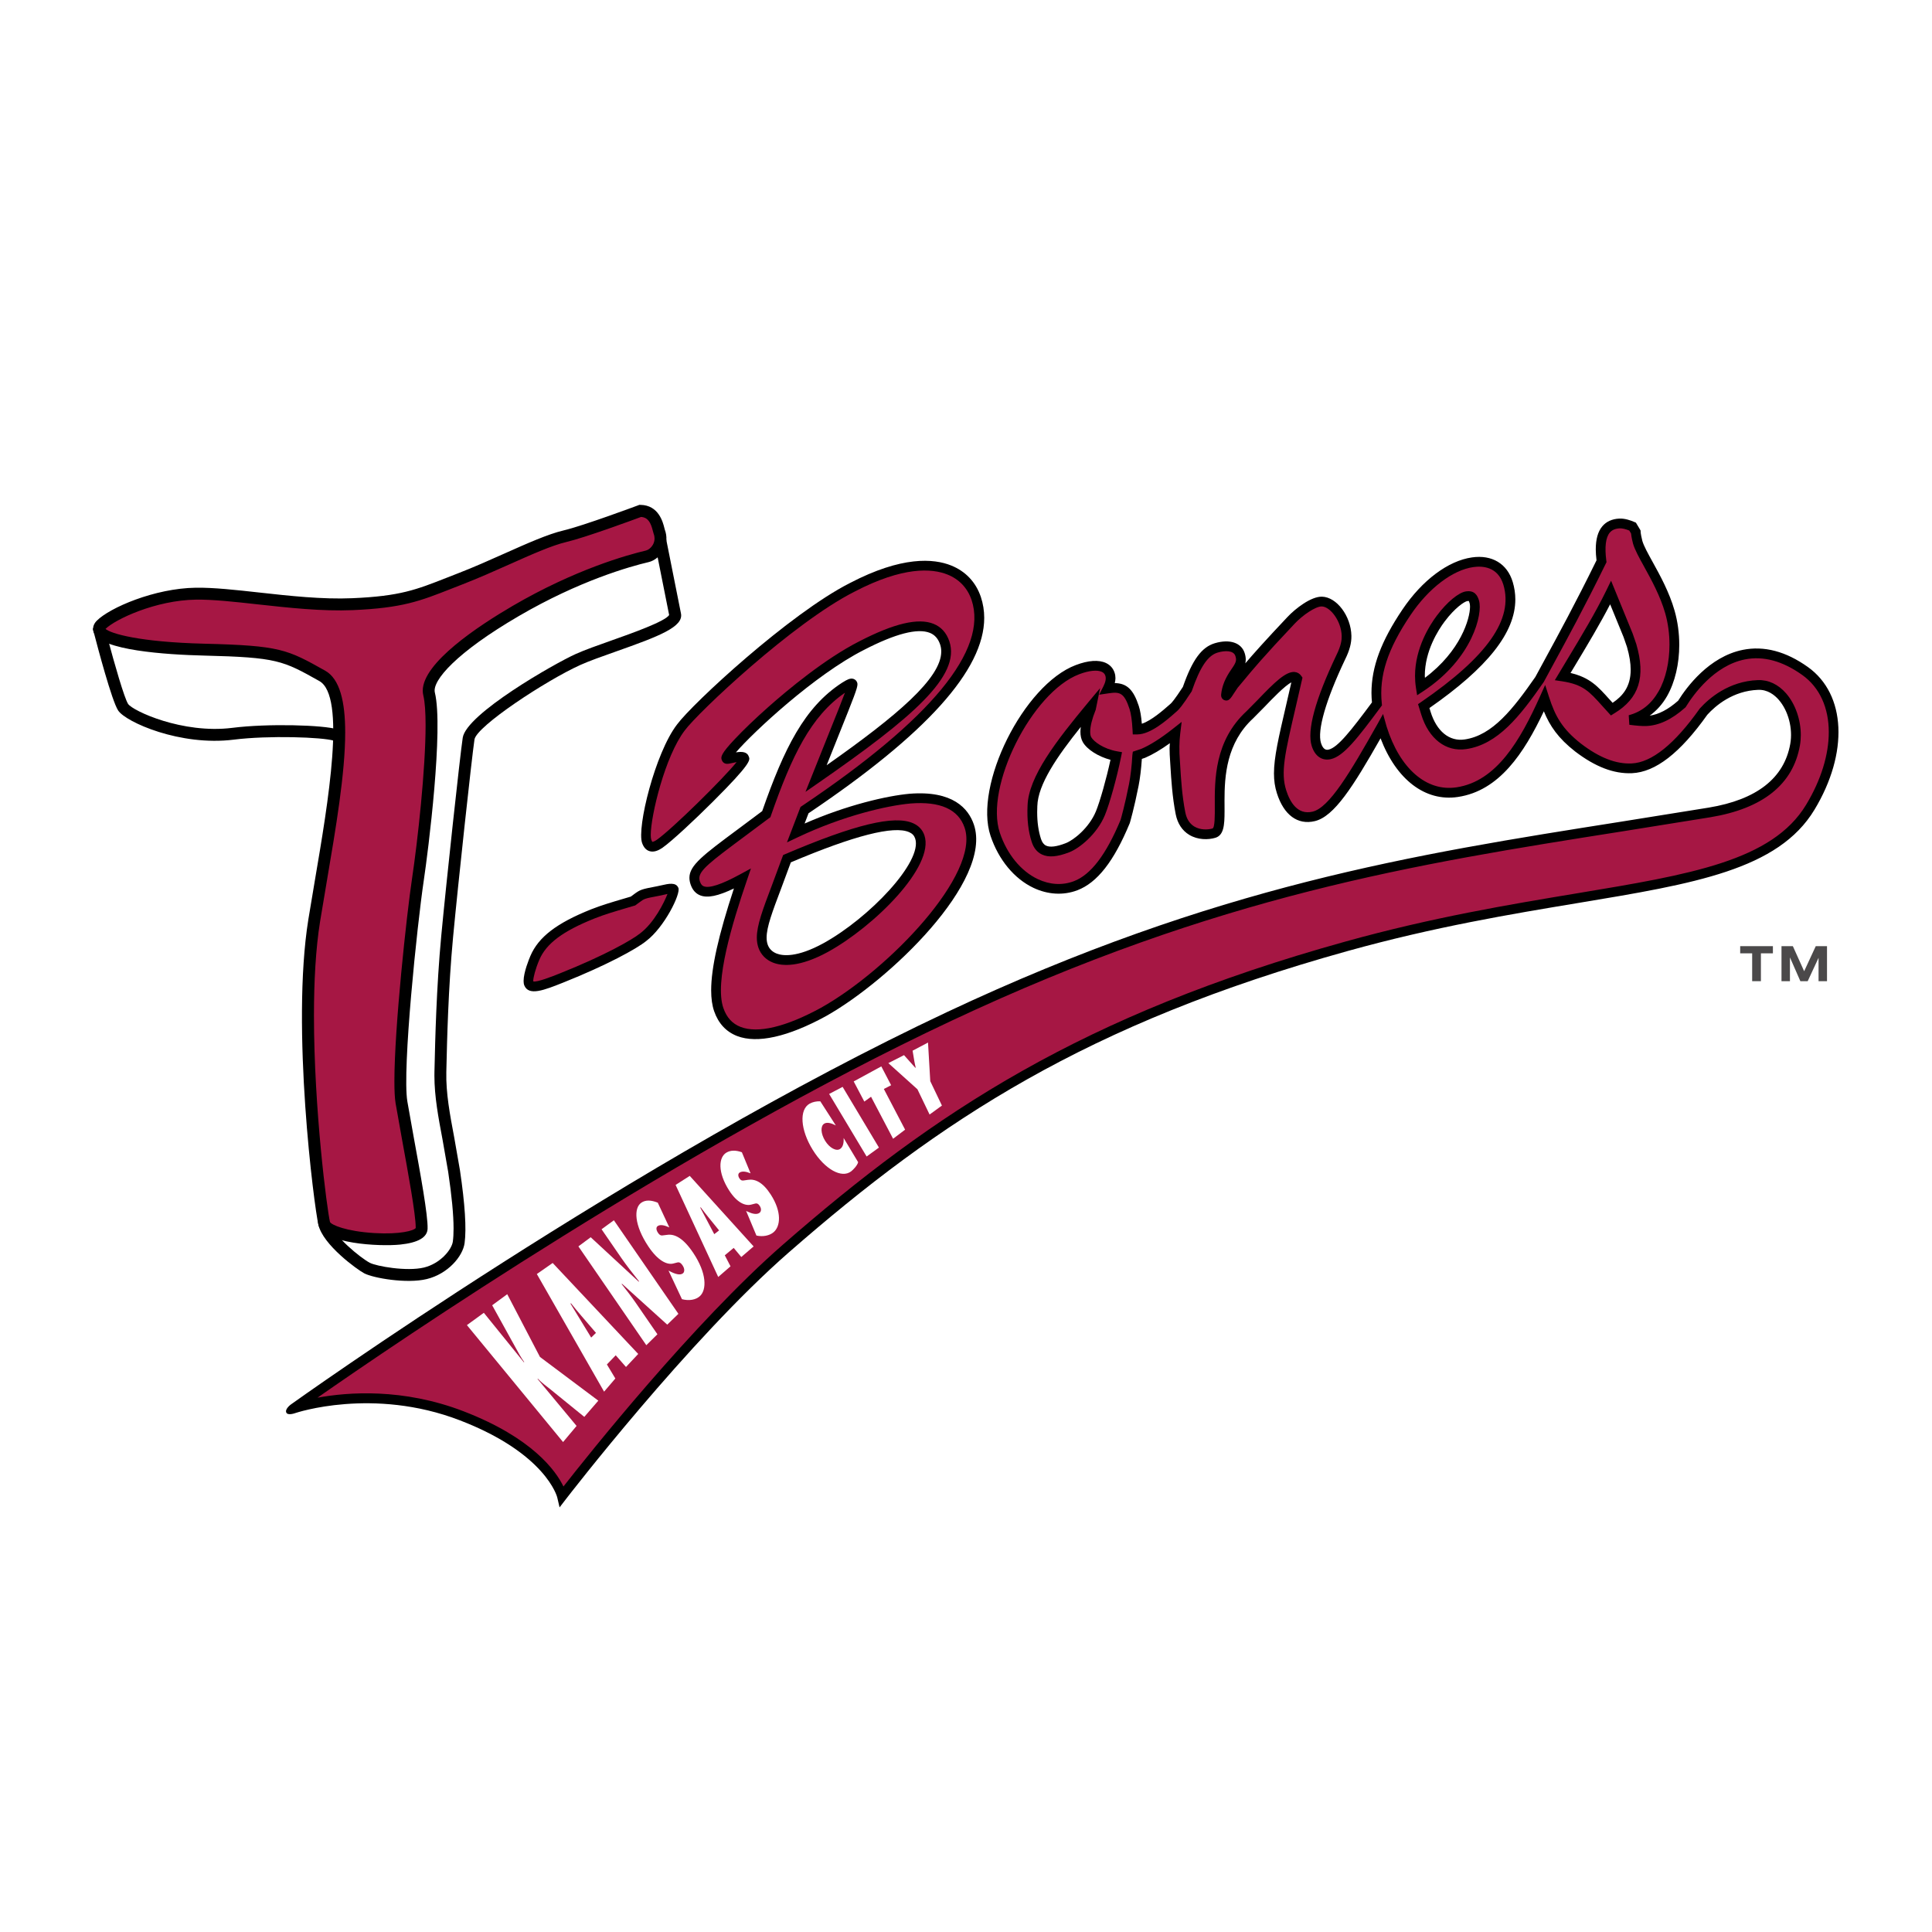 <?xml version="1.0" encoding="utf-8"?>
<!-- Generator: Adobe Illustrator 13.0.0, SVG Export Plug-In . SVG Version: 6.00 Build 14948)  -->
<!DOCTYPE svg PUBLIC "-//W3C//DTD SVG 1.0//EN" "http://www.w3.org/TR/2001/REC-SVG-20010904/DTD/svg10.dtd">
<svg version="1.0" id="Layer_1" xmlns="http://www.w3.org/2000/svg" xmlns:xlink="http://www.w3.org/1999/xlink" x="0px" y="0px"
	 width="192.756px" height="192.756px" viewBox="0 0 192.756 192.756" enable-background="new 0 0 192.756 192.756"
	 xml:space="preserve">
<g>
	<polygon fill-rule="evenodd" clip-rule="evenodd" fill="#FFFFFF" points="0,0 192.756,0 192.756,192.756 0,192.756 0,0 	"/>
	<path fill-rule="evenodd" clip-rule="evenodd" fill="#FFFFFF" d="M65.664,88.944c0.585-0.107,1.473-0.399,1.582-0.129
		c0.063,0.162-1.14,3.278-3.067,4.738c-0.9,0.737-3.835,2.347-8.113,4.055c-1.896,0.756-3.054,1.155-3.293,0.561
		c-0.151-0.378,0.185-1.58,0.608-2.564c0.814-1.893,2.753-3.17,5.785-4.381c1.246-0.497,2.72-0.896,4.008-1.284
		C64.148,89.236,63.855,89.289,65.664,88.944L65.664,88.944z"/>
	<path fill-rule="evenodd" clip-rule="evenodd" fill="#FFFFFF" d="M65.809,87.586l-0.388,0.084
		c-1.603,0.306-1.849,0.354-2.681,0.975c0,0-0.078,0.058-0.155,0.115c-0.234,0.071-0.614,0.182-0.614,0.182
		c-1.105,0.326-2.248,0.664-3.287,1.078c-2.578,1.029-5.364,2.437-6.497,5.074c-0.368,0.855-0.744,1.944-0.744,2.815
		c0,0.273,0.036,0.525,0.123,0.741c0.742,1.855,2.992,0.957,4.979,0.165c4.36-1.742,7.365-3.378,8.429-4.238
		c1.598-1.218,3.548-4.294,3.548-5.807c0-0.164-0.023-0.31-0.072-0.433C67.954,87.094,66.559,87.414,65.809,87.586L65.809,87.586z
		 M54.573,96.117c0.604-1.407,2.122-2.508,5.074-3.689c0.926-0.369,2.01-0.689,3.058-0.998l1.061-0.314l0.166-0.126l0.365-0.268
		c0.26-0.194,0.331-0.245,0.854-0.355c-0.449,0.773-1.054,1.621-1.758,2.152l-0.038,0.03c-0.694,0.566-3.417,2.114-7.772,3.853
		c-0.306,0.122-0.827,0.329-1.303,0.497C54.359,96.66,54.45,96.402,54.573,96.117L54.573,96.117z M64.975,94.576
		c-0.004,0.004-0.008,0.009-0.013,0.013l0.037-0.03C64.994,94.564,64.982,94.572,64.975,94.576L64.975,94.576z"/>
	<path fill-rule="evenodd" clip-rule="evenodd" fill="#FFFFFF" d="M79.417,83.134c4.641-2.197,9.058-3.198,11.389-3.408
		c3.162-0.251,5.212,0.675,5.911,2.745c1.76,5.179-8.095,14.923-14.55,18.543c-5.526,3.015-9.318,2.994-10.442-0.236
		c-0.805-2.312,0.216-6.817,2.349-13.063c-3.116,1.7-4.282,1.607-4.685,0.449c-0.536-1.526,1.053-2.347,7.078-6.889
		c2.084-5.985,4.083-10.283,7.836-12.71c0.165-0.088,0.698-0.472,0.769-0.265c0.09,0.262-1.251,3.401-3.641,9.425
		c9.378-6.503,13.85-10.524,12.836-13.542c-0.788-2.32-3.572-2.161-8.289,0.278C80.139,67.42,72.28,75.12,72.481,75.704
		c0.035,0.101,0.09,0.067,0.216,0.05c0.799-0.182,1.471-0.34,1.577-0.036c0.185,0.517-6.735,7.315-8.453,8.518
		c-0.704,0.466-1.077,0.351-1.286-0.243c-0.467-1.337,1.267-8.579,3.418-11.375c1.404-1.906,10.959-10.864,17.076-13.967
		c7.21-3.762,11.29-2.122,12.383,1.104c1.568,4.729-2.789,11.493-17.131,21.118C79.993,81.626,79.705,82.379,79.417,83.134
		L79.417,83.134z M76.143,94.443c0.495,1.431,2.539,2.167,6.24,0.147c4.584-2.521,10.328-8.32,9.396-11.05
		c-0.747-2.186-5.382-1.179-13.247,2.175C76.82,90.488,75.597,92.869,76.143,94.443L76.143,94.443z"/>
	<path fill-rule="evenodd" clip-rule="evenodd" fill="#FFFFFF" d="M84.429,57.5c-6.36,3.227-16.015,12.305-17.521,14.346
		c-2.256,2.936-4.268,10.658-3.597,12.574c0.295,0.841,0.827,1.175,1.219,1.307c0.922,0.31,1.741-0.233,2.008-0.411
		c1.037-0.724,3.322-2.867,5.139-4.679c1.039-1.036,1.926-1.96,2.565-2.678c0.801-0.897,1.336-1.541,1.336-2.218
		c0-0.15-0.026-0.304-0.083-0.46c-0.107-0.312-0.284-0.514-0.485-0.67c2.401-2.44,7.499-6.938,11.553-8.993
		c3.987-2.061,5.469-1.858,5.923-1.676c0.187,0.076,0.399,0.213,0.552,0.658c0.047,0.145,0.072,0.298,0.072,0.459
		c0,2.107-4.036,5.555-8.84,9.061c0.029-0.07,0.167-0.416,0.167-0.416c1.559-3.88,1.952-4.857,1.952-5.387
		c0-0.165-0.038-0.287-0.09-0.438c-0.136-0.398-0.442-0.71-0.839-0.854c-0.709-0.255-1.336,0.129-1.711,0.359l-0.151,0.091
		c-3.894,2.52-6.054,6.853-8.218,12.992c-0.473,0.352-2.204,1.645-2.204,1.645c-3.596,2.669-5.208,3.866-5.208,5.452
		c0,0.321,0.067,0.659,0.196,1.028c0.33,0.949,0.958,1.364,1.428,1.545c0.636,0.245,1.393,0.217,2.352-0.071
		c-1.202,3.866-1.788,6.702-1.788,8.77c0,0.931,0.116,1.712,0.345,2.367c0.497,1.432,1.454,2.456,2.767,2.963
		c2.266,0.875,5.469,0.197,9.522-2.014c6.276-3.521,17.299-13.796,15.157-20.1c-0.516-1.526-2.143-4.027-7.244-3.622
		c-1.603,0.144-4.059,0.633-6.856,1.548c10.162-7.226,15.171-13.259,15.171-18.311c0-0.798-0.124-1.573-0.373-2.323
		c-0.572-1.688-1.791-2.976-3.434-3.635C93.312,54.951,89.902,54.644,84.429,57.5L84.429,57.5z M68.981,73.408
		c1.243-1.685,10.694-10.585,16.636-13.601c3.6-1.879,6.66-2.476,8.628-1.687c0.954,0.384,1.606,1.073,1.938,2.052
		c0.144,0.433,0.229,0.921,0.229,1.465c0,0.852-0.21,1.845-0.732,2.995c-0.032-0.289-0.084-0.576-0.181-0.864
		c-0.365-1.071-1.071-1.841-2.042-2.234c-1.781-0.717-4.348-0.153-8.075,1.774c-3.513,1.781-7.322,4.958-9.278,6.693
		c-4.234,3.757-4.943,4.996-4.943,5.674c0,0.176,0.048,0.314,0.094,0.449c0.093,0.266,0.275,0.513,0.525,0.689
		c-1.661,1.774-4.451,4.488-5.982,5.786C66.063,80.375,67.383,75.488,68.981,73.408L68.981,73.408z M70.589,87.643
		c0.113-0.459,1.977-1.844,4.134-3.445l2.844-2.124l0.126-0.372c1.422-4.082,2.753-7.169,4.52-9.424
		c-0.061,0.154-0.122,0.304-0.184,0.46l-3.407,8.52c0,0,0.152-0.106,0.168-0.116c-0.256,0.669-1.739,4.548-1.739,4.548l2.922-1.384
		c4.43-2.097,8.667-3.08,10.949-3.287c2.538-0.201,4.078,0.427,4.566,1.87c1.419,4.177-7.562,13.411-13.955,16.996
		c-4.383,2.392-6.475,2.194-7.33,1.864c-0.604-0.233-1-0.677-1.251-1.395c-0.919-2.642,1.542-9.85,2.351-12.219l1.078-3.154
		l-2.927,1.596c-1.858,1.014-2.599,1.14-2.843,1.144C70.596,87.678,70.589,87.643,70.589,87.643L70.589,87.643z"/>
	<path fill-rule="evenodd" clip-rule="evenodd" fill="#FFFFFF" d="M78.022,84.522l-0.515,0.22l-1.241,3.348
		c-0.914,2.42-1.554,4.111-1.554,5.518c0,0.444,0.064,0.86,0.203,1.261c0.317,0.915,1.006,1.617,1.94,1.979
		c1.093,0.422,3.046,0.572,6.148-1.118c4.205-2.314,11.343-8.681,10.003-12.608c-0.26-0.76-0.799-1.341-1.56-1.68
		C89.323,80.495,85.308,81.416,78.022,84.522L78.022,84.522z M90.393,83.812c0.126,0.056,0.141,0.098,0.158,0.147
		c0.54,1.583-4,6.857-8.794,9.496c-2.495,1.359-3.664,1.088-3.962,0.973c-0.223-0.086-0.359-0.215-0.424-0.409l-0.001-0.001
		c-0.041-0.12-0.062-0.262-0.062-0.427c0-0.912,0.602-2.503,1.388-4.583c0,0,0.595-1.603,0.857-2.314
		C87.274,83.447,89.662,83.486,90.393,83.812L90.393,83.812z M74.916,94.869v-0.001V94.869L74.916,94.869z"/>
	<path fill-rule="evenodd" clip-rule="evenodd" fill="#FFFFFF" d="M180.114,66.993c-6.645-4.743-11.126,1.385-12.302,3.293
		c-1.157,1.025-2.329,1.666-3.598,1.707c-0.49,0.016-1.236-0.075-1.581-0.12c4.204-1.092,5.119-6.809,3.985-10.78
		c-0.854-2.987-2.808-5.558-3.212-6.946c-0.071-0.242-0.191-0.849-0.19-1.033c-0.106-0.18-0.214-0.357-0.321-0.537
		c-0.253-0.112-0.816-0.332-1.309-0.306c-1.589,0.084-2.099,1.408-1.794,3.775c-2.623,5.363-4.828,9.271-6.186,11.799
		c-2.421,3.479-4.514,6.04-7.397,6.459c-1.668,0.241-3.217-0.785-3.935-3.112c-0.071-0.232-0.144-0.465-0.214-0.698
		c6.825-4.687,9.493-8.61,8.41-12.248c-0.499-1.653-1.856-2.346-3.526-2.108c-2.057,0.29-4.581,1.985-6.604,4.989
		c-2.279,3.381-3.261,6.163-2.952,9.148c-2.271,3.059-3.607,4.783-4.711,5.032c-0.673,0.153-1.115-0.292-1.332-0.976
		c-0.452-1.421,0.441-4.521,2.429-8.698c0.476-0.963,0.594-1.608,0.582-2.148c-0.038-1.73-1.309-3.397-2.462-3.423
		c-0.864-0.02-2.301,1.054-3.056,1.852c-4.05,4.287-4.764,5.318-5.717,6.43c-0.269,0.312-0.83,1.382-0.795,1.031
		c0.081-0.793,0.398-1.507,0.954-2.301c0.46-0.659,0.665-1.055,0.447-1.729c-0.271-0.841-1.297-0.979-2.366-0.662
		c-1.232,0.365-2.061,1.701-2.895,4.114c-0.504,0.776-1.059,1.583-1.344,1.828c-0.579,0.495-2.368,2.196-3.637,2.202
		c-0.044-0.892-0.147-1.678-0.322-2.208c-0.58-1.758-1.192-2.099-2.632-1.886c0.152-0.3,0.402-0.879,0.222-1.426
		c-0.307-0.929-1.557-1.093-3.243-0.451c-5.059,1.914-9.771,11.795-8.207,16.433c1.403,4.162,4.99,6.271,8.025,5.124
		c1.967-0.75,3.542-3.034,4.942-6.402c0,0,0.417-1.406,0.863-3.668c0.162-0.828,0.279-1.871,0.339-2.938
		c0.198-0.054,0.398-0.116,0.595-0.202c1.1-0.47,2.267-1.284,3.209-2.024c-0.133,1.087-0.088,2.116-0.037,2.761
		c0.068,0.891,0.142,3.2,0.553,5.254c0.41,2.055,2.251,2.289,3.322,1.977c1.632-0.471-1.229-7.381,3.594-11.811
		c1.311-1.205,4.051-4.605,4.729-3.607c-1.512,6.682-2.285,9.03-1.562,11.291c0.578,1.81,1.688,2.814,3.204,2.453
		c1.853-0.439,3.895-3.845,6.772-8.951c0.014,0.042,0.023,0.083,0.035,0.124c1.422,4.555,4.336,6.884,7.51,6.407
		c3.971-0.592,6.399-4.223,8.7-9.339c0.579,1.8,1.28,3.267,3.368,4.898c1.819,1.39,3.602,2.14,5.351,2.064
		c2.229-0.097,4.614-2.059,7.167-5.664c0.921-1.015,2.745-2.55,5.422-2.653c2.522-0.097,4.187,3.219,3.704,5.956
		c-0.531,3.012-2.692,5.792-8.535,6.76c-24.316,4.024-45.353,6.017-75.848,20.35c-31.631,14.867-65.412,39.119-65.412,39.119
		s7.806-2.714,16.753,0.725c9.01,3.466,10.018,8.033,10.018,8.033s12.148-15.823,22.333-24.715
		c16.511-14.417,31.244-23.284,55.924-30.152c23.916-6.656,40.781-4.765,46.286-13.88C184.069,74.885,183.495,69.407,180.114,66.993
		L180.114,66.993z M106.515,84.625c-1.628,0.63-2.7,0.516-3.104-0.728c-0.252-0.776-0.466-1.846-0.391-3.454
		c0.078-2.697,2.731-6.144,5.889-9.949c-0.019,0.083-0.034,0.162-0.049,0.236c-0.267,0.653-0.861,2.311-0.391,3.118
		c0.369,0.633,1.521,1.393,2.912,1.638c-0.396,1.965-1.124,4.592-1.581,5.7C109.082,82.917,107.471,84.256,106.515,84.625
		L106.515,84.625z M146.354,59.529c0.445-0.065,0.609,0.096,0.752,0.566c0.32,1.072-0.607,5.366-5.34,8.492
		C141.037,63.929,145.131,59.69,146.354,59.529L146.354,59.529z M160.82,70.8c-1.715-1.855-2.289-2.867-4.89-3.263
		c1.776-2.97,3.49-5.718,4.778-8.361c0.581,1.415,1.162,2.834,1.741,4.256c0.054,0.181,0.301,0.844,0.354,1.025
		C163.84,68.028,162.714,69.656,160.82,70.8L160.82,70.8z"/>
	<path fill-rule="evenodd" clip-rule="evenodd" fill="#FFFFFF" d="M161.521,50.976c-1.195,0.062-1.896,0.615-2.272,1.067
		c-0.559,0.669-0.836,1.603-0.836,2.836c0,0.278,0.034,0.595,0.062,0.903c-2.007,4.088-3.771,7.331-5.066,9.709
		c0,0-0.83,1.532-0.903,1.668c-2.477,3.549-4.249,5.537-6.48,5.86c-1.461,0.213-2.166-1.221-2.444-2.023
		c5.671-4.042,8.431-7.646,8.431-11.135c0-0.665-0.099-1.325-0.294-1.984c-0.666-2.207-2.563-3.364-4.954-3.023
		c-2.601,0.366-5.404,2.44-7.497,5.549c-2.206,3.273-3.23,6.046-3.23,8.822c0,0.217,0.021,0.433,0.035,0.65
		c-1.229,1.654-2.736,3.636-3.485,4.068c0-0.001,0-0.001,0-0.001c-0.021-0.068-0.056-0.219-0.056-0.49
		c0-0.847,0.332-2.875,2.419-7.26c0.479-0.969,0.708-1.816,0.708-2.639c0-0.032,0-0.062,0-0.094c-0.054-2.413-1.832-4.65-3.73-4.694
		c-1.833-0.042-3.94,2.164-4.029,2.258c-1.422,1.504-2.419,2.595-3.178,3.446c-0.646-1.098-2.055-1.526-3.725-1.029
		c-1.955,0.579-2.937,2.62-3.694,4.772c-0.757,1.159-1.005,1.412-1.029,1.437c-0.002,0-0.214,0.187-0.214,0.187
		c-0.617,0.543-1.095,0.915-1.466,1.17c-0.055-0.294-0.117-0.566-0.193-0.792c-0.512-1.56-1.23-2.417-2.313-2.708
		c-0.016-0.206-0.032-0.412-0.097-0.607c-0.212-0.644-0.652-1.138-1.271-1.434c-0.93-0.441-2.197-0.38-3.665,0.178
		c-5.617,2.126-10.819,12.591-8.974,18.062c0.874,2.594,2.59,4.656,4.71,5.658c1.634,0.772,3.41,0.866,5.003,0.264
		c2.209-0.841,4.013-3.103,5.683-7.117l0.026-0.063l0.021-0.066c0.017-0.061,0.438-1.491,0.892-3.786
		c0.126-0.646,0.23-1.428,0.3-2.259c0.387-0.172,0.796-0.393,1.224-0.646c0.006,0.119,0.004,0.232,0.013,0.352
		c0,0.001,0.039,0.611,0.039,0.611c0.068,1.137,0.183,3.039,0.536,4.798c0.288,1.448,1.096,2.203,1.722,2.582
		c0.929,0.562,2.139,0.707,3.237,0.385c1.407-0.405,1.52-1.854,1.52-3.471c0-0.155-0.001-0.31-0.003-0.466
		c-0.001-0.192-0.001-0.393-0.001-0.597c0-2.354,0.174-5.345,2.592-7.567l1.193-1.206c0.192-0.201,0.45-0.467,0.726-0.747
		c-0.738,3.171-1.202,5.188-1.202,6.851c0,0.792,0.104,1.504,0.334,2.224c0.972,3.049,3.087,3.714,4.741,3.321
		c1.983-0.469,3.651-2.727,6.283-7.262c1.811,3.512,4.692,5.351,7.927,4.864c3.981-0.594,6.494-3.764,8.464-7.539
		c0.598,0.973,1.402,1.892,2.614,2.837c2.174,1.662,4.199,2.425,6.204,2.339c2.599-0.113,5.249-2.119,8.102-6.118
		c0.887-0.965,2.374-2.117,4.48-2.198c0.507-0.019,0.983,0.221,1.412,0.714c0.793,0.909,1.19,2.44,0.964,3.72
		c-0.547,3.097-2.99,4.964-7.469,5.706l-8.8,1.413c-20.808,3.284-40.461,6.386-67.387,19.042
		c-31.375,14.748-65.278,38.997-65.617,39.24c0,0-1.468,0.82-1.112,1.842c0.356,1.024,2.292,0.438,2.292,0.438
		c0.075-0.024,7.5-2.505,15.865,0.712c8.095,3.111,9.21,7.082,9.221,7.123l0.667,2.571l1.625-2.085
		c0.12-0.156,12.188-15.823,22.157-24.528c15.003-13.099,29.506-22.668,55.416-29.878c8.637-2.402,16.249-3.667,22.966-4.781
		c11.771-1.956,20.273-3.367,24.085-9.678c3.65-6.042,3.292-12.34-0.872-15.313c-2.384-1.702-4.783-2.324-7.13-1.85
		c-2.697,0.543-4.696,2.435-5.935,3.979c0.359-1.148,0.562-2.404,0.562-3.697c0-1.22-0.164-2.459-0.498-3.632
		c-0.55-1.924-1.494-3.636-2.253-5.01c-0.431-0.782-0.837-1.519-0.96-1.942c-0.045-0.155-0.131-0.583-0.14-0.708v0.05l-0.007-0.341
		l-0.175-0.336l-0.538-0.896l-0.376-0.164C162.944,51.18,162.229,50.939,161.521,50.976L161.521,50.976z M103.898,87.017
		c-1.486-0.703-2.711-2.211-3.361-4.142c-1.268-3.756,2.892-13.088,7.436-14.805c0.845-0.322,1.34-0.326,1.54-0.287
		c-0.012,0.067-0.044,0.18-0.137,0.365l-1.134,2.237l2.481-0.368c0.806-0.12,0.836-0.125,1.21,1.007
		c0.072,0.22,0.202,0.756,0.259,1.87l0.064,1.236c0,0,0.624-0.003,0.958-0.004c-0.044,0.015-0.914,0.304-0.914,0.304l-0.121,0.904
		c-0.057,1.028-0.17,2.008-0.317,2.758c-0.37,1.889-0.726,3.17-0.812,3.477c-1.35,3.229-2.718,5.074-4.182,5.632
		C105.932,87.556,104.901,87.492,103.898,87.017L103.898,87.017z M124.728,68.447c0.798-0.966,1.888-2.29,5.057-5.642
		c0.753-0.798,1.776-1.418,2.1-1.447c0.312,0.038,1.151,1.007,1.176,2.157c0.006,0.284-0.039,0.718-0.449,1.543
		c-3.339,7.026-2.708,9.013-2.5,9.667c0.447,1.415,1.569,2.14,2.858,1.846c0.519-0.116,1.018-0.405,1.543-0.843
		c-1.393,2.291-2.802,4.285-3.73,4.505c-0.268,0.063-1.08,0.256-1.668-1.586c-0.502-1.571-0.078-3.396,0.945-7.803l0.773-3.359
		l-0.319-0.464c-0.296-0.436-0.746-0.699-1.269-0.743c-1.241-0.103-2.467,1.079-4.339,3.037l-1.073,1.087
		c-3.222,2.96-3.432,6.889-3.432,9.501c0,0.206,0.002,0.403,0.003,0.591c0,0.146,0.002,0.303,0.002,0.462
		c0,0.375-0.008,0.752-0.034,1.018c-0.267,0.013-0.552-0.024-0.781-0.165c-0.268-0.161-0.438-0.446-0.521-0.87
		c-0.319-1.585-0.426-3.375-0.49-4.444l-0.041-0.655c-0.032-0.396-0.047-0.782-0.047-1.149c0-0.479,0.026-0.933,0.078-1.357
		c0,0,0.302-2.475,0.353-2.882c0.179-0.256,0.388-0.566,0.637-0.95l0.085-0.133l0.053-0.149c0.707-2.044,1.354-3.091,2.037-3.294
		c0.401-0.12,0.662-0.112,0.783-0.091c0,0.001,0.003,0.008,0.003,0.008c-0.01,0.032-0.07,0.156-0.301,0.485
		c-0.707,1.011-1.083,1.936-1.181,2.915c-0.006,0.055-0.008,0.107-0.008,0.158c0,0.664,0.433,1.111,0.891,1.269
		c1.019,0.35,1.559-0.504,1.917-1.071l0.274-0.417C124.109,69.188,124.728,68.447,124.728,68.447L124.728,68.447z M138.731,70.645
		l-0.052-0.502c-0.032-0.309-0.048-0.617-0.048-0.925c0-2.252,0.865-4.514,2.787-7.367c1.988-2.952,4.252-4.223,5.707-4.428
		c1.67-0.236,1.996,0.843,2.103,1.199c0.894,3.002-1.69,6.538-7.903,10.804l-0.786,0.54l0.495,1.609
		c0.873,2.829,2.928,4.367,5.363,4.013c1.651-0.239,3.056-1.069,4.335-2.223c-1.732,2.757-3.455,4.121-5.526,4.43
		c-2.567,0.386-4.897-1.725-6.077-5.51c-0.003-0.01-0.032-0.114-0.032-0.114s-0.206-0.731-0.411-1.462
		C138.697,70.691,138.731,70.645,138.731,70.645L138.731,70.645z M155.688,66.732c1.34-2.46,3.175-5.831,5.27-10.117l0.171-0.349
		l-0.049-0.386c-0.053-0.405-0.072-0.74-0.072-1.012c0-0.831,0.187-1.107,0.234-1.164c0.027-0.033,0.1-0.122,0.413-0.137
		c0.062-0.005,0.176,0.014,0.317,0.053c0.061,0.377,0.154,0.772,0.189,0.891c0.203,0.697,0.634,1.477,1.179,2.467
		c0.696,1.26,1.561,2.828,2.03,4.471c0.268,0.939,0.399,1.943,0.399,2.926c0,1.583-0.339,3.115-0.987,4.249
		c-0.602,1.051-1.435,1.722-2.475,1.993l0.157,2.541c0.785,0.103,1.37,0.145,1.793,0.132c1.073-0.036,2.124-0.406,3.188-1.101
		c-1.744,2.044-3.343,3.155-4.686,3.215c-1.371,0.058-2.844-0.53-4.505-1.8c-1.746-1.363-2.355-2.507-2.922-4.265
		c0,0-0.209-0.647-0.396-1.227C155.18,67.672,155.688,66.732,155.688,66.732L155.688,66.732z M174.252,66.629
		c1.613-0.324,3.334,0.152,5.107,1.42c1.535,1.096,2.304,2.9,2.304,5.045c0,2.065-0.714,4.446-2.145,6.816
		c-3.194,5.287-11.204,6.618-22.289,8.458c-6.78,1.125-14.465,2.402-23.236,4.842c-26.382,7.341-41.151,17.084-56.429,30.424
		c-8.25,7.204-17.856,19.017-21.246,23.293c-1.256-1.862-3.975-4.611-9.783-6.844c-4.42-1.699-8.547-1.973-11.702-1.781
		c10.406-7.152,36.198-24.28,60.448-35.679c26.591-12.5,46.066-15.574,66.685-18.829l8.82-1.416c7-1.158,9.085-4.888,9.603-7.815
		c0.069-0.394,0.103-0.798,0.103-1.204c0-1.713-0.604-3.455-1.666-4.673c-0.944-1.082-2.177-1.649-3.469-1.6
		c-1.935,0.073-3.479,0.787-4.623,1.583C171.649,67.763,172.836,66.915,174.252,66.629L174.252,66.629z"/>
	<path fill-rule="evenodd" clip-rule="evenodd" fill="#FFFFFF" d="M107.911,69.665c-3.332,4.013-6.097,7.591-6.188,10.74
		c-0.067,1.459,0.08,2.74,0.453,3.891c0.332,1.024,0.965,1.506,1.438,1.73c1.155,0.549,2.477,0.154,3.368-0.192
		c1.325-0.511,3.183-2.14,4.018-4.153c0.493-1.193,1.235-3.859,1.654-5.94l0.263-1.305l-1.311-0.229
		c-1.109-0.195-1.854-0.771-2-0.997c-0.009-0.035-0.017-0.08-0.017-0.15c0-0.304,0.104-0.936,0.473-1.84l0.046-0.113l1.098-5.398
		L107.911,69.665L107.911,69.665z M104.646,83.497c-0.152-0.47-0.342-1.209-0.342-2.409c0-0.184,0.004-0.378,0.015-0.584
		c0.046-1.597,1.342-3.727,3.042-5.986c0.453,0.766,1.384,1.45,2.492,1.878c-0.388,1.655-0.909,3.465-1.253,4.293
		c-0.598,1.445-1.98,2.503-2.553,2.725h-0.001c-1.004,0.39-1.311,0.272-1.316,0.27C104.729,83.681,104.688,83.631,104.646,83.497
		L104.646,83.497z M106.982,85.834L106.982,85.834L106.982,85.834L106.982,85.834L106.982,85.834z"/>
	<path fill-rule="evenodd" clip-rule="evenodd" fill="#FFFFFF" d="M146.178,58.245c-1.155,0.155-2.546,1.516-3.463,2.74
		c-0.927,1.237-2.337,3.591-2.337,6.463c0,0.434,0.033,0.882,0.104,1.339l0.312,1.995l1.687-1.113
		c5.152-3.401,6.381-8.231,5.869-9.944C147.896,58.235,146.801,58.156,146.178,58.245L146.178,58.245z M145.743,61.461
		c-0.259,1.032-0.976,2.638-2.522,4.237C143.719,63.845,144.886,62.299,145.743,61.461L145.743,61.461z M146.166,58.246
		c0.003-0.001,0.009-0.001,0.012-0.001s0.005-0.002,0.008-0.002L146.166,58.246L146.166,58.246z"/>
	<path fill-rule="evenodd" clip-rule="evenodd" fill="#FFFFFF" d="M159.542,58.607c-1.053,2.158-2.414,4.421-3.856,6.817
		l-1.866,3.108l1.915,0.288c1.805,0.274,2.267,0.79,3.504,2.167l1.347,1.486l0.908-0.562c2.801-1.693,3.612-4.176,2.559-7.814
		c0-0.001-0.204-0.595-0.204-0.595l-0.194-0.559l-2.841-6.944L159.542,58.607L159.542,58.607z M160.561,62.237
		c0.326,0.799,0.679,1.663,0.684,1.672c0.049,0.145,0.157,0.463,0.157,0.463l0.156,0.446c0.24,0.83,0.345,1.506,0.345,2.068
		c0,1.058-0.373,1.7-0.899,2.182c-0.918-1.02-1.705-1.833-3.065-2.354C158.865,65.176,159.749,63.691,160.561,62.237L160.561,62.237
		z"/>
	<path fill-rule="evenodd" clip-rule="evenodd" fill="#FFFFFF" d="M67.355,61.311l-1.468-7.368c0.035-0.28,0.006-0.584-0.115-0.901
		c-0.127-0.343-0.291-2.055-1.878-2.076c0,0-5.481,2.048-7.55,2.538c-2.471,0.583-6.472,2.714-10.381,4.23
		c-3.908,1.516-5.381,2.309-10.777,2.544c-5.397,0.237-11.641-1.107-15.657-1.047c-4.017,0.058-8.309,1.962-9.457,3.122
		c-0.278,0.281-0.248,0.561,0.061,0.826C10.046,63.19,10,63.197,10,63.197s1.675,6.451,2.286,7.366
		c0.611,0.916,6.722,3.361,10.168,2.902c3.446-0.462,9.751-0.536,11.033-0.132c0.113,0.036,0.235,0.08,0.361,0.128
		c-0.084,5.093-1.535,12.381-2.497,18.367c-1.714,10.671,0.607,28.588,0.996,30.23c0.361,1.681,3.464,4.031,4.265,4.453
		c0.8,0.421,4.601,0.846,5.826,0.523c1.216-0.32,3.216-1.986,3.326-3.09c0.062-0.614-0.049-4.331-0.463-7.111
		c-0.523-3.511-1.439-6.766-1.364-9.882c0.052-2.176,0.158-8.017,0.676-13.528c0.52-5.511,1.868-17.913,2.137-19.732
		c0.272-1.817,8.003-6.58,10.916-7.893C60.577,64.485,67.664,62.617,67.355,61.311L67.355,61.311z"/>
	<path fill-rule="evenodd" clip-rule="evenodd" fill="#FFFFFF" d="M63.438,49.75c-0.054,0.02-5.426,2.026-7.393,2.491
		c-1.604,0.379-3.638,1.287-5.992,2.337c-1.49,0.665-3.031,1.353-4.56,1.947l-1.125,0.44c-3.067,1.208-4.606,1.814-9.239,2.017
		c-2.938,0.129-6.25-0.239-9.171-0.563c-2.372-0.264-4.612-0.513-6.448-0.485c-4.333,0.063-8.955,2.085-10.361,3.507
		c-0.209,0.213-0.517,0.47-0.601,0.772c-0.083,0.304-0.045,0.393,0.062,0.805c0.013,0.079,1.933,7.277,2.596,8.267
		c1.01,1.514,7.656,3.969,11.419,3.467c3.115-0.417,8.062-0.463,9.882-0.277c-0.183,3.778-0.987,8.547-1.777,13.184l-0.662,3.965
		c-0.466,2.903-0.643,6.311-0.643,9.782c0,9.57,1.343,19.626,1.656,20.952c0.519,2.407,4.417,5.036,4.924,5.303
		c1.102,0.581,5.194,1.043,6.761,0.631c1.564-0.412,4.108-2.407,4.288-4.216c0.015-0.136,0.022-0.372,0.022-0.685
		c0-1.427-0.149-4.437-0.493-6.747l-0.575-3.281c-0.399-2.127-0.781-4.142-0.781-6.048c0-0.109,0.002-0.22,0.005-0.33
		c0-0.001,0.011-0.478,0.011-0.478c0.058-2.552,0.179-7.857,0.66-12.96c0.534-5.669,1.851-17.735,2.12-19.603
		c0.531-1.244,6.917-5.493,10.173-6.962c0.854-0.385,2.125-0.834,3.468-1.308c4.156-1.47,7.002-2.475,7.002-4.24
		c0-0.136-0.017-0.275-0.05-0.42l0.009,0.044c0,0-1.377-6.916-1.437-7.213c0.002-0.041,0.007-0.081,0.007-0.123
		c0-0.381-0.071-0.762-0.209-1.135l0.012,0.038l-0.029-0.116c-0.462-1.864-1.493-2.82-3.062-2.84l-0.243-0.003L63.438,49.75
		L63.438,49.75z M35.243,61.574c5.067-0.222,6.953-0.964,10.079-2.195l1.112-0.436c1.589-0.617,3.16-1.316,4.677-1.994
		c2.144-0.956,4.166-1.859,5.532-2.182c1.861-0.438,6.198-2.027,7.4-2.472c0.13,0.054,0.257,0.226,0.41,0.839l0.105,0.365
		c0.03,0.08,0.045,0.154,0.045,0.226c0,0.02-0.001,0.042-0.004,0.062l-0.025,0.206c0,0,1.253,6.289,1.417,7.105
		c-0.853,0.594-3.52,1.539-5.188,2.129c-1.397,0.494-2.716,0.96-3.669,1.39c-0.111,0.05-11.173,5.597-11.664,8.885
		c-0.28,1.879-1.644,14.463-2.146,19.801c-0.49,5.194-0.613,10.564-0.672,13.144l-0.01,0.476c-0.003,0.133-0.004,0.266-0.004,0.399
		c0,2.139,0.401,4.272,0.825,6.521l0.556,3.183c0.352,2.354,0.466,5.287,0.466,6.393c0,0.193-0.003,0.333-0.01,0.4
		c-0.117,0.491-1.531,1.743-2.365,1.963c-0.927,0.244-4.275-0.138-4.901-0.423c-0.883-0.465-3.376-2.576-3.59-3.571
		c-0.402-1.704-2.646-19.393-0.983-29.752l0.659-3.942c0.878-5.161,1.786-10.499,1.854-14.61l0.016-0.937l-1.285-0.449
		c-1.684-0.533-8.462-0.337-11.593,0.082c-2.889,0.387-8.08-1.643-8.939-2.384c-0.291-0.544-1.041-3.037-1.718-5.526
		c0.75-0.111,1.509-0.223,1.509-0.223s-0.836-0.717-1.474-1.264c1.439-0.896,4.629-2.206,7.886-2.253
		c1.674-0.025,3.836,0.216,6.124,0.469C28.687,61.333,32.104,61.711,35.243,61.574L35.243,61.574z"/>
	<path fill-rule="evenodd" clip-rule="evenodd" d="M65.716,52.919c-0.197,0.029-4.831,0.701-6.43,1.079
		c-1.29,0.304-9.651,4.509-16.793,8.139l-1.302,0.662c-1.743,0.876-1.516,2.761-1.101,6.182c0.148,1.217,0.315,2.599,0.442,4.247
		c0.231,3.005-2.206,14.274-4.562,25.172c-2.907,13.447-4.641,21.758-4.204,23.783c0.432,2.011,3.894,4.499,4.569,4.854
		c0.904,0.477,4.239,1.062,6.243,0.575c2.1-0.509,3.594-2.258,3.775-3.588c0.195-1.441,0.039-3.891-0.465-7.279l-0.569-3.254
		c-0.431-2.287-0.838-4.449-0.789-6.525l0.011-0.476c0.058-2.559,0.18-7.884,0.664-13.01c0.501-5.32,1.856-17.839,2.133-19.699
		c0.196-1.318,7.132-5.89,10.571-7.442c0.88-0.397,2.165-0.85,3.523-1.331c4.366-1.542,6.819-2.481,6.501-3.835l0.005,0.021
		l-1.665-8.355L65.716,52.919L65.716,52.919z M36.889,125.986c-0.896-0.471-3.671-2.703-3.962-4.052
		c-0.032-0.15-0.048-0.354-0.048-0.609c0-3.006,2.159-12.992,4.253-22.674c2.264-10.472,4.602-21.284,4.602-25.019
		c0-0.183-0.005-0.348-0.017-0.496c-0.129-1.674-0.299-3.068-0.447-4.297c-0.168-1.386-0.286-2.417-0.286-3.18
		c0-0.99,0.198-1.528,0.74-1.8l1.308-0.664c10.093-5.13,15.654-7.837,16.529-8.042c1.231-0.291,4.467-0.784,5.768-0.976
		c0.189,0.946,1.406,7.051,1.431,7.18c-0.356,0.636-3.835,1.866-5.722,2.533c-1.383,0.489-2.69,0.95-3.615,1.369
		c-2.125,0.958-10.903,5.97-11.257,8.348c-0.28,1.873-1.64,14.434-2.142,19.764c-0.486,5.168-0.609,10.522-0.667,13.094
		l-0.012,0.475c-0.003,0.127-0.004,0.255-0.004,0.381c0,2.076,0.396,4.178,0.814,6.394l0.561,3.209
		c0.357,2.395,0.536,4.287,0.536,5.651c0,0.504-0.023,0.935-0.072,1.293c-0.111,0.818-1.26,2.201-2.877,2.594
		C40.577,126.877,37.542,126.332,36.889,125.986L36.889,125.986z"/>
	<path fill-rule="evenodd" clip-rule="evenodd" d="M25.077,60.585c-1.599,0.02-14.611,1.943-15.165,2.025l-0.654,0.097l0.167,0.639
		c0.284,1.093,1.732,6.596,2.368,7.547c0.773,1.157,6.205,3.571,11.526,2.902c3.495-0.438,8.858-0.251,9.991,0.104
		c1.209,0.383,3.42,1.58,3.442,1.593l0.737,0.4l0.133-0.829c0.118-0.743,1.11-7.317-0.63-9.217
		C35.277,63.975,26.781,60.566,25.077,60.585L25.077,60.585z M25.091,61.772c1.405-0.016,9.572,3.289,11.026,4.875
		c0.52,0.569,0.704,2.025,0.704,3.658c0,1.255-0.11,2.604-0.257,3.748c-0.792-0.405-2.036-1.014-2.896-1.286
		c-1.394-0.439-6.942-0.597-10.496-0.149c-4.976,0.625-9.937-1.703-10.39-2.383c-0.373-0.558-1.382-4.074-2.039-6.547
		C15.55,62.98,23.93,61.787,25.091,61.772L25.091,61.772z"/>
	<path fill-rule="evenodd" clip-rule="evenodd" fill="#A61744" d="M63.895,50.966c1.587,0.021,1.751,1.733,1.878,2.076
		c0.468,1.245-0.438,2.282-1.186,2.46c-1.347,0.317-6.668,1.687-13.123,5.451c-5.933,3.459-9.079,6.531-8.652,8.281
		c0.774,3.177-0.479,14.264-1.123,18.567c-0.643,4.301-2.172,18.896-1.633,22.178c0.539,3.283,2.065,10.796,2.013,12.585
		c-0.05,1.792-9.324,1.181-9.721-0.505c-0.389-1.643-2.71-19.56-0.996-30.23c1.535-9.554,4.317-22.425,0.798-24.4
		c-3.75-2.103-4.384-2.433-11.776-2.614c-7.392-0.182-11.448-1.3-10.301-2.462c1.148-1.16,5.44-3.064,9.457-3.122
		c4.016-0.06,10.26,1.285,15.657,1.047c5.396-0.236,6.869-1.028,10.777-2.544c3.91-1.516,7.911-3.646,10.381-4.23
		C58.414,53.014,63.895,50.966,63.895,50.966L63.895,50.966z"/>
	<path fill-rule="evenodd" clip-rule="evenodd" d="M63.687,50.409c-0.055,0.02-5.468,2.042-7.479,2.517
		c-1.541,0.364-3.642,1.302-5.868,2.295c-1.497,0.669-3.045,1.36-4.592,1.959l-1.121,0.439c-3.141,1.236-4.718,1.858-9.468,2.064
		c-2.991,0.132-6.333-0.239-9.279-0.566c-2.349-0.26-4.567-0.507-6.36-0.48c-4.094,0.059-8.58,1.994-9.87,3.298
		c-0.346,0.351-0.452,0.782-0.29,1.185c0.715,1.771,7.197,2.194,10.997,2.287c7.294,0.179,7.854,0.494,11.502,2.54
		c2.685,1.506,0.883,12.095-0.433,19.826l-0.662,3.962c-1.738,10.817,0.581,28.669,1.003,30.46c0.449,1.9,6.083,2.188,8.15,1.978
		c1.797-0.184,2.719-0.719,2.744-1.592c0.04-1.339-0.712-5.446-1.375-9.073l-0.646-3.624c-0.524-3.197,0.993-17.694,1.634-21.995
		c0.458-3.059,1.987-15.211,1.112-18.795c-0.291-1.196,2.185-4.019,8.375-7.629c6.055-3.532,11.08-4.942,12.959-5.385
		c0.592-0.141,1.161-0.605,1.484-1.212c0.335-0.63,0.377-1.353,0.121-2.035c0.001,0.002-0.041-0.156-0.041-0.156
		c-0.14-0.563-0.566-2.28-2.386-2.305l-0.111-0.001L63.687,50.409L63.687,50.409z M35.212,60.872c4.948-0.215,6.69-0.902,9.85-2.147
		l1.116-0.437c1.573-0.61,3.135-1.308,4.646-1.981c2.173-0.971,4.226-1.886,5.656-2.225c1.926-0.455,6.605-2.182,7.479-2.506
		c0.691,0.048,0.97,0.562,1.176,1.389l0.081,0.287c0.065,0.171,0.089,0.33,0.089,0.475c0,0.242-0.071,0.441-0.147,0.584
		c-0.187,0.352-0.498,0.565-0.709,0.615c-1.931,0.455-7.091,1.904-13.285,5.515c-3.436,2.005-8.986,5.675-8.986,8.469
		c0,0.158,0.018,0.315,0.055,0.467c0.159,0.655,0.228,1.699,0.228,2.98c0,4.375-0.785,11.515-1.36,15.358
		c-0.52,3.477-1.752,14.774-1.752,20.167c0,0.932,0.036,1.687,0.12,2.195l0.649,3.646c0.606,3.316,1.358,7.425,1.358,8.739
		c0,0.021,0,0.039-0.001,0.059c-0.177,0.256-1.546,0.656-4.129,0.502c-2.815-0.17-4.292-0.817-4.424-1.109
		c-0.294-1.238-1.598-11.229-1.598-20.586c0-3.361,0.168-6.641,0.613-9.404l0.661-3.95c0.912-5.362,1.842-10.829,1.842-14.895
		c0-3.07-0.53-5.342-2-6.167c-3.784-2.121-4.465-2.503-12.053-2.69c-6.521-0.161-9.349-1.018-9.86-1.477
		c1-0.976,5.018-2.861,9.01-2.919c1.717-0.026,3.901,0.218,6.211,0.474C28.739,60.63,32.128,61.006,35.212,60.872L35.212,60.872z"/>
	<path fill-rule="evenodd" clip-rule="evenodd" fill="#A61744" d="M65.649,88.899c0.585-0.108,1.473-0.401,1.582-0.13
		c0.065,0.163-1.138,3.28-3.067,4.739c-0.899,0.735-3.835,2.346-8.112,4.055c-1.896,0.756-3.055,1.155-3.293,0.56
		c-0.15-0.379,0.186-1.581,0.608-2.564c0.813-1.894,2.752-3.17,5.785-4.382c1.246-0.497,2.718-0.895,4.007-1.285
		C64.134,89.19,63.842,89.244,65.649,88.899L65.649,88.899z"/>
	<path fill-rule="evenodd" clip-rule="evenodd" d="M65.977,88.331l-0.419,0.091c-1.569,0.299-1.664,0.318-2.346,0.827
		c0,0-0.188,0.141-0.273,0.203c-0.13,0.038-0.752,0.223-0.752,0.223c-1.087,0.32-2.211,0.652-3.216,1.051
		c-3.434,1.372-5.244,2.76-6.051,4.641c-0.129,0.301-0.681,1.637-0.681,2.501c0,0.166,0.02,0.315,0.067,0.436
		c0.441,1.102,1.978,0.487,3.925-0.288c4.285-1.712,7.275-3.341,8.241-4.13c1.809-1.368,3.452-4.69,3.212-5.295
		C67.445,87.993,66.698,88.166,65.977,88.331L65.977,88.331z M66.195,89.279c0.113-0.026,0.262-0.059,0.401-0.087
		c-0.355,0.898-1.332,2.873-2.727,3.929c-0.773,0.632-3.526,2.205-8,3.99c-0.753,0.3-2.296,0.914-2.662,0.803
		c-0.003-0.016-0.006-0.03-0.006-0.053c0-0.307,0.205-1.165,0.611-2.111c0.697-1.622,2.347-2.854,5.519-4.121
		c0.962-0.384,2.063-0.708,3.129-1.023l0.92-0.272l0.062-0.048l0.353-0.259c0.501-0.375,0.501-0.375,1.944-0.65l0.005-0.001
		l-0.007,0.001L66.195,89.279L66.195,89.279z"/>
	<path fill-rule="evenodd" clip-rule="evenodd" fill="#A61744" d="M79.403,83.087c4.642-2.197,9.058-3.198,11.388-3.407
		c3.161-0.25,5.211,0.675,5.913,2.745c1.759,5.179-8.095,14.923-14.551,18.544c-5.526,3.015-9.32,2.994-10.442-0.235
		c-0.805-2.314,0.216-6.819,2.349-13.064c-3.118,1.7-4.282,1.607-4.685,0.449c-0.537-1.525,1.053-2.347,7.078-6.888
		c2.084-5.985,4.084-10.283,7.836-12.71c0.165-0.088,0.698-0.472,0.769-0.263c0.09,0.26-1.251,3.4-3.641,9.424
		c9.376-6.503,13.85-10.525,12.836-13.542c-0.788-2.318-3.572-2.16-8.291,0.278c-5.837,2.958-13.696,10.658-13.496,11.241
		c0.036,0.102,0.091,0.068,0.217,0.052c0.798-0.183,1.472-0.342,1.578-0.037c0.184,0.516-6.735,7.316-8.454,8.518
		c-0.702,0.466-1.076,0.351-1.285-0.245c-0.468-1.335,1.268-8.579,3.416-11.375c1.405-1.906,10.961-10.863,17.078-13.966
		c7.21-3.763,11.289-2.122,12.382,1.104c1.567,4.729-2.789,11.492-17.131,21.118C79.98,81.579,79.692,82.333,79.403,83.087
		L79.403,83.087z M76.129,94.398c0.494,1.429,2.539,2.165,6.24,0.147c4.585-2.522,10.328-8.321,9.397-11.052
		c-0.748-2.185-5.383-1.177-13.248,2.177C76.807,90.441,75.583,92.822,76.129,94.398L76.129,94.398z"/>
	<path fill-rule="evenodd" clip-rule="evenodd" d="M84.791,58.172c-6.01,3.05-15.696,12.012-17.243,14.11
		c-2.19,2.85-4.021,10.293-3.485,11.823c0.151,0.428,0.39,0.699,0.714,0.807c0.488,0.164,0.976-0.102,1.3-0.317
		c0.975-0.683,3.28-2.849,5.015-4.578c3.863-3.851,3.745-4.185,3.627-4.511c-0.174-0.503-0.67-0.54-1.297-0.441
		c1.758-2.046,7.882-7.743,12.762-10.216c3.146-1.627,5.363-2.2,6.593-1.706c0.488,0.197,0.821,0.574,1.017,1.15
		c0.077,0.229,0.114,0.466,0.114,0.712c0,2.659-4.379,6.379-11.433,11.343c0.533-1.335,1.196-2.993,1.196-2.993
		c1.543-3.84,1.878-4.704,1.878-5.079c0-0.072-0.012-0.126-0.03-0.181c-0.057-0.165-0.184-0.294-0.348-0.354
		c-0.341-0.123-0.699,0.096-1.012,0.288l-0.135,0.08c-3.769,2.439-5.79,6.555-7.979,12.816c-0.21,0.156-2.401,1.793-2.401,1.793
		c-3.452,2.563-4.861,3.61-4.861,4.858c0,0.224,0.045,0.455,0.131,0.702c0.185,0.527,0.506,0.883,0.955,1.057
		c0.729,0.281,1.767,0.068,3.354-0.694c-1.525,4.623-2.27,7.911-2.27,10.16c0,0.83,0.1,1.522,0.298,2.09
		c0.423,1.217,1.195,2.049,2.292,2.474c2.004,0.773,5.063,0.091,8.842-1.972c6.304-3.534,16.697-13.478,14.778-19.126
		c-0.539-1.591-2.086-3.417-6.41-3.074c-2.245,0.203-6.231,1.111-10.478,2.972c0.196-0.511,0.347-0.904,0.392-1.024
		c11.755-7.908,17.529-14.316,17.529-19.493c0-0.721-0.113-1.419-0.337-2.092c-0.5-1.478-1.526-2.561-2.965-3.138
		C93.156,55.721,89.991,55.458,84.791,58.172L84.791,58.172z M65.083,83.99c0-0.004-0.046-0.047-0.102-0.205
		c-0.036-0.104-0.055-0.269-0.055-0.482c0-1.923,1.428-7.872,3.399-10.435c1.296-1.759,10.746-10.701,16.911-13.829
		c4.876-2.546,7.746-2.337,9.297-1.716c1.167,0.468,1.999,1.347,2.404,2.543c1.654,4.986-4.046,11.904-16.941,20.557l-0.127,0.086
		l-1.353,3.537l1.096-0.52c4.525-2.142,8.874-3.149,11.222-3.361c2.964-0.236,4.786,0.577,5.407,2.417
		c1.566,4.604-7.55,14.162-14.327,17.962c-3.515,1.918-6.291,2.581-8.02,1.914c-0.83-0.321-1.395-0.937-1.723-1.885
		c-0.908-2.604,0.905-8.522,2.349-12.747l0.404-1.183l-1.098,0.598c-1.838,1.002-3.051,1.401-3.607,1.187
		c-0.119-0.046-0.271-0.142-0.385-0.471c-0.04-0.111-0.062-0.22-0.062-0.33c0-0.79,1.097-1.637,4.452-4.129l2.642-1.971l0.046-0.139
		C79,75.397,80.904,71.449,84.3,69.117c-0.31,0.835-0.857,2.198-1.532,3.876l-2.404,6.011l1.331-0.924
		c9.34-6.479,14.181-10.644,13.021-14.099c-0.29-0.852-0.82-1.437-1.576-1.741c-1.525-0.614-3.946-0.043-7.399,1.742
		c-3.438,1.742-7.185,4.87-9.112,6.579c-1.27,1.127-2.445,2.253-3.312,3.174c-1.379,1.465-1.414,1.773-1.311,2.078
		c0.051,0.143,0.217,0.466,0.699,0.383l0.058-0.009l0.029-0.005l0.038-0.009c0.198-0.045,0.443-0.1,0.661-0.139
		c-1.311,1.645-6.458,6.705-7.962,7.756C65.209,84.002,65.091,83.99,65.083,83.99L65.083,83.99z"/>
	<path fill-rule="evenodd" clip-rule="evenodd" d="M78.328,85.223l-0.193,0.083l-1.122,3.025c-0.911,2.408-1.504,3.981-1.504,5.214
		c0,0.362,0.052,0.695,0.161,1.012c0.238,0.685,0.759,1.215,1.467,1.489c0.933,0.36,2.638,0.467,5.466-1.073
		c4.609-2.538,10.679-8.54,9.624-11.636c-0.188-0.549-0.565-0.953-1.121-1.201C89.23,81.302,85.29,82.253,78.328,85.223
		L78.328,85.223z M90.709,83.026c0.309,0.136,0.497,0.335,0.596,0.625c0.787,2.308-4.586,7.944-9.17,10.466
		c-2.63,1.434-4.04,1.256-4.647,1.02c-0.443-0.171-0.754-0.482-0.897-0.899c-0.071-0.206-0.106-0.435-0.106-0.689
		c0-1.067,0.583-2.609,1.439-4.875c0,0,0.847-2.286,0.978-2.637C85.208,83.363,89.184,82.347,90.709,83.026L90.709,83.026z
		 M75.67,94.557h-0.001H75.67L75.67,94.557z"/>
	<path fill-rule="evenodd" clip-rule="evenodd" fill="#A61744" d="M180.101,66.947c-6.644-4.743-11.125,1.384-12.302,3.292
		c-1.158,1.027-2.328,1.666-3.597,1.709c-0.491,0.016-1.236-0.077-1.581-0.122c4.203-1.092,5.119-6.809,3.984-10.779
		c-0.854-2.988-2.808-5.557-3.211-6.945c-0.071-0.243-0.191-0.85-0.19-1.034c-0.106-0.179-0.214-0.358-0.321-0.538
		c-0.255-0.112-0.816-0.33-1.31-0.305c-1.589,0.083-2.098,1.409-1.794,3.775c-2.622,5.362-4.827,9.271-6.185,11.8
		c-2.421,3.477-4.514,6.039-7.398,6.457c-1.67,0.243-3.218-0.785-3.935-3.11c-0.07-0.233-0.143-0.466-0.214-0.698
		c6.826-4.689,9.492-8.612,8.41-12.25c-0.498-1.654-1.856-2.344-3.526-2.108c-2.056,0.289-4.58,1.985-6.603,4.988
		c-2.279,3.383-3.261,6.163-2.954,9.149c-2.27,3.06-3.607,4.783-4.709,5.032c-0.674,0.153-1.117-0.293-1.333-0.976
		c-0.451-1.421,0.442-4.521,2.429-8.697c0.477-0.963,0.594-1.608,0.582-2.149c-0.037-1.73-1.309-3.397-2.461-3.423
		c-0.865-0.021-2.302,1.054-3.056,1.852c-4.051,4.286-4.765,5.317-5.717,6.429c-0.269,0.312-0.831,1.381-0.796,1.031
		c0.08-0.793,0.398-1.507,0.955-2.301c0.46-0.659,0.664-1.055,0.447-1.728c-0.271-0.843-1.298-0.98-2.366-0.663
		c-1.232,0.365-2.062,1.701-2.896,4.116c-0.503,0.775-1.06,1.583-1.343,1.826c-0.58,0.497-2.368,2.197-3.637,2.203
		c-0.045-0.892-0.147-1.677-0.323-2.208c-0.579-1.758-1.191-2.099-2.631-1.884c0.152-0.301,0.402-0.88,0.22-1.428
		c-0.306-0.928-1.555-1.092-3.242-0.451c-5.06,1.915-9.771,11.795-8.206,16.435c1.403,4.161,4.988,6.271,8.025,5.122
		c1.967-0.75,3.541-3.032,4.942-6.402c0,0,0.417-1.406,0.863-3.668c0.162-0.829,0.279-1.871,0.339-2.938
		c0.198-0.054,0.396-0.116,0.595-0.2c1.098-0.47,2.267-1.286,3.209-2.026c-0.134,1.089-0.088,2.116-0.037,2.763
		c0.067,0.889,0.14,3.199,0.551,5.253c0.412,2.055,2.252,2.288,3.324,1.975c1.632-0.471-1.229-7.381,3.594-11.811
		c1.311-1.205,4.049-4.604,4.729-3.607c-1.513,6.682-2.285,9.03-1.563,11.291c0.578,1.812,1.688,2.813,3.204,2.453
		c1.852-0.438,3.895-3.844,6.773-8.95c0.013,0.042,0.022,0.084,0.035,0.126c1.421,4.554,4.335,6.883,7.509,6.406
		c3.972-0.593,6.398-4.223,8.701-9.34c0.579,1.8,1.28,3.267,3.368,4.897c1.819,1.39,3.602,2.14,5.351,2.064
		c2.229-0.097,4.613-2.059,7.167-5.662c0.921-1.015,2.745-2.552,5.421-2.654c2.521-0.096,4.187,3.219,3.705,5.956
		c-0.533,3.012-2.692,5.794-8.535,6.761c-24.316,4.023-45.354,6.016-75.849,20.349c-31.63,14.867-65.413,39.119-65.413,39.119
		s7.807-2.715,16.754,0.726c9.01,3.464,10.018,8.031,10.018,8.031s12.148-15.822,22.333-24.715
		c16.511-14.417,31.242-23.283,55.922-30.152c23.918-6.655,40.782-4.763,46.288-13.879
		C184.057,74.838,183.481,69.362,180.101,66.947L180.101,66.947z M106.501,84.579c-1.629,0.631-2.7,0.517-3.104-0.729
		c-0.251-0.775-0.465-1.846-0.39-3.454c0.077-2.697,2.729-6.144,5.888-9.949c-0.018,0.083-0.033,0.161-0.048,0.236
		c-0.267,0.652-0.863,2.31-0.391,3.118c0.367,0.631,1.521,1.393,2.911,1.636c-0.395,1.965-1.123,4.592-1.582,5.702
		C109.067,82.873,107.457,84.209,106.501,84.579L106.501,84.579z M146.34,59.483c0.444-0.063,0.609,0.096,0.753,0.566
		c0.32,1.073-0.609,5.367-5.341,8.492C141.024,63.882,145.118,59.644,146.34,59.483L146.34,59.483z M160.808,70.755
		c-1.716-1.856-2.289-2.868-4.89-3.262c1.776-2.972,3.49-5.72,4.778-8.363c0.581,1.415,1.161,2.833,1.74,4.255
		c0.054,0.183,0.302,0.845,0.354,1.026C163.827,67.983,162.7,69.61,160.808,70.755L160.808,70.755z"/>
	<path fill-rule="evenodd" clip-rule="evenodd" d="M161.548,51.74c-0.723,0.038-1.292,0.298-1.69,0.776
		c-0.434,0.519-0.648,1.279-0.648,2.306c0,0.329,0.032,0.696,0.075,1.08c-2.053,4.194-3.857,7.508-5.177,9.931
		c0,0-0.897,1.656-0.927,1.71c-2.212,3.172-4.269,5.83-7.054,6.232c-1.524,0.223-2.796-0.813-3.4-2.771c0,0-0.056-0.184-0.111-0.365
		c5.778-4.023,8.569-7.52,8.569-10.836c0-0.585-0.088-1.166-0.26-1.742c-0.548-1.819-2.066-2.734-4.061-2.45
		c-2.378,0.334-4.973,2.277-6.939,5.197c-2.132,3.164-3.093,5.726-3.093,8.339c0,0.309,0.021,0.62,0.049,0.932
		c-2.073,2.79-3.41,4.502-4.322,4.708c-0.129,0.03-0.519,0.119-0.761-0.647c-0.397-1.252,0.478-4.292,2.402-8.343
		c0.451-0.908,0.646-1.641,0.63-2.367c-0.043-1.971-1.469-3.867-2.937-3.9c-1.096-0.024-2.646,1.185-3.42,2.004
		c-2.213,2.341-3.419,3.7-4.228,4.647c0.028-0.122,0.045-0.246,0.045-0.378c0-0.199-0.034-0.415-0.111-0.651
		c-0.331-1.033-1.497-1.418-2.969-0.981c-1.324,0.393-2.251,1.661-3.192,4.36c-0.833,1.279-1.134,1.602-1.224,1.678l-0.216,0.188
		c-0.503,0.443-1.716,1.507-2.656,1.81c-0.062-0.744-0.163-1.348-0.309-1.787c-0.526-1.602-1.174-2.25-2.39-2.269
		c0.037-0.165,0.067-0.329,0.067-0.483c0-0.195-0.029-0.382-0.089-0.559c-0.14-0.429-0.434-0.76-0.85-0.958
		c-0.725-0.344-1.771-0.273-3.026,0.205c-5.194,1.965-10.197,12-8.495,17.044c0.804,2.386,2.368,4.276,4.288,5.184
		c1.435,0.678,2.985,0.762,4.37,0.238c1.982-0.756,3.643-2.875,5.219-6.67l0.011-0.024l0.007-0.024
		c0.018-0.059,0.429-1.454,0.875-3.713c0.146-0.746,0.258-1.687,0.324-2.676c0.161-0.055,0.323-0.11,0.323-0.11
		c0.737-0.314,1.566-0.806,2.472-1.456c-0.006,0.169-0.029,0.323-0.029,0.498c0,0.414,0.018,0.843,0.053,1.286l0.039,0.625
		c0.068,1.115,0.18,2.981,0.521,4.687c0.182,0.917,0.648,1.625,1.347,2.046c0.868,0.526,1.907,0.5,2.591,0.3
		c0.853-0.245,0.934-1.239,0.934-2.646c0-0.164,0-0.333-0.001-0.507c-0.002-0.187-0.003-0.38-0.003-0.58
		c0-2.411,0.185-5.733,2.855-8.186l1.155-1.167c0.684-0.714,2.006-2.099,2.657-2.422c-0.151,0.662-0.531,2.313-0.531,2.313
		c-0.74,3.183-1.202,5.171-1.202,6.768c0,0.714,0.091,1.351,0.294,1.981c0.692,2.172,2.069,3.186,3.779,2.779
		c1.929-0.456,3.819-3.432,6.562-8.263c1.562,4.107,4.45,6.343,7.715,5.852c4.122-0.615,6.594-4.361,8.576-8.548
		c0.601,1.47,1.435,2.69,3.122,4.009c2.012,1.537,3.865,2.246,5.671,2.167c2.344-0.103,4.803-2.011,7.519-5.834
		c0.811-0.891,2.541-2.385,5.068-2.482c0.951-0.037,1.642,0.519,2.053,0.991c0.959,1.099,1.423,2.864,1.153,4.395
		c-0.607,3.429-3.344,5.571-8.136,6.364l-8.808,1.414c-20.748,3.276-40.347,6.369-67.168,18.976
		c-31.309,14.717-65.15,38.922-65.489,39.164c0,0-0.593,0.43-0.458,0.785c0.134,0.356,0.901,0.07,0.901,0.07
		c0.076-0.026,7.755-2.611,16.419,0.72c8.601,3.307,9.708,7.643,9.718,7.687l0.234,0.999l0.626-0.812
		c0.122-0.157,12.236-15.887,22.267-24.645c15.089-13.176,29.676-22.799,55.733-30.049c8.68-2.416,16.313-3.683,23.05-4.802
		c11.557-1.918,19.905-3.305,23.524-9.295c3.422-5.665,3.154-11.518-0.65-14.235c-2.193-1.566-4.379-2.143-6.497-1.716
		c-3.373,0.681-5.607,3.72-6.453,5.074c-1.011,0.888-1.925,1.357-2.838,1.493c0.678-0.494,1.266-1.136,1.725-1.938
		c0.805-1.409,1.225-3.243,1.225-5.131c0-1.146-0.154-2.313-0.47-3.42c-0.524-1.836-1.444-3.503-2.183-4.842
		c-0.474-0.857-0.882-1.598-1.03-2.105c-0.07-0.243-0.169-0.777-0.171-0.894l-0.001-0.132l-0.066-0.122l-0.403-0.672l-0.142-0.062
		C162.685,51.913,162.098,51.711,161.548,51.74L161.548,51.74z M146.268,74.739c3.176-0.459,5.378-3.289,7.728-6.66l0.016-0.023
		l0.951-1.756c1.337-2.455,3.167-5.815,5.255-10.084l0.064-0.132l-0.02-0.145c-0.177-1.373-0.061-2.316,0.344-2.799
		c0.222-0.264,0.546-0.404,0.993-0.427c0.246-0.013,0.591,0.072,0.956,0.217c0.07,0.118,0.126,0.213,0.176,0.296
		c0.032,0.32,0.143,0.829,0.197,1.013c0.177,0.611,0.609,1.396,1.111,2.304c0.715,1.296,1.604,2.909,2.1,4.64
		c0.286,1.003,0.425,2.078,0.425,3.135c0,1.729-0.373,3.413-1.09,4.665c-0.714,1.248-1.715,2.047-2.976,2.375l0.06,0.953
		c0.741,0.097,1.284,0.138,1.66,0.125c1.287-0.043,2.563-0.642,3.904-1.831l0.054-0.046l0.037-0.062
		c0.746-1.209,2.81-4.089,5.865-4.705c1.844-0.372,3.773,0.151,5.738,1.554c1.757,1.254,2.642,3.297,2.642,5.705
		c0,2.215-0.75,4.737-2.259,7.235c-3.388,5.607-11.55,6.962-22.85,8.838c-6.761,1.124-14.423,2.395-23.151,4.825
		c-26.235,7.3-40.922,16.987-56.114,30.253c-8.91,7.779-19.425,20.984-21.868,24.105c-0.75-1.548-3.083-4.855-9.986-7.51
		c-6.046-2.324-11.505-1.908-14.555-1.35c7.826-5.464,36.462-25.012,63.246-37.602c26.697-12.547,46.227-15.63,66.906-18.894
		l8.814-1.415c5.243-0.868,8.25-3.276,8.935-7.156c0.06-0.339,0.089-0.69,0.089-1.043c0-1.521-0.539-3.097-1.466-4.159
		c-0.79-0.907-1.768-1.364-2.825-1.324c-2.893,0.11-4.853,1.809-5.763,2.812l-0.021,0.022l-0.017,0.023
		c-2.502,3.535-4.788,5.371-6.79,5.458c-1.568,0.068-3.215-0.575-5.033-1.965c-1.909-1.489-2.599-2.788-3.201-4.66l-0.388-1.205
		l-0.52,1.154c-1.957,4.352-4.319,8.459-8.328,9.058c-2.993,0.451-5.663-1.875-6.973-6.069c0-0.001-0.351-1.251-0.351-1.251
		l-0.573,1.033c-2.736,4.855-4.804,8.322-6.462,8.714c-1.498,0.356-2.256-0.96-2.628-2.127c-0.57-1.784-0.132-3.672,0.93-8.234
		l0.692-3.009l-0.12-0.174c-0.157-0.229-0.393-0.368-0.665-0.39c-0.879-0.072-2.03,1.058-3.686,2.788l-1.11,1.124
		c-3.211,2.95-3.185,6.886-3.167,9.491c0.006,0.854,0.013,2.141-0.231,2.211c-0.464,0.136-1.215,0.165-1.814-0.197
		c-0.465-0.283-0.767-0.754-0.896-1.406c-0.329-1.639-0.438-3.465-0.504-4.554l-0.041-0.641c-0.075-0.966-0.063-1.864,0.035-2.667
		l0.144-1.171l-0.927,0.73c-1.175,0.922-2.218,1.583-3.101,1.961l-0.843,0.282l-0.047,0.339c-0.058,1.065-0.175,2.084-0.329,2.87
		c-0.415,2.1-0.803,3.454-0.845,3.597c-1.445,3.469-2.969,5.47-4.657,6.113c-1.151,0.436-2.397,0.363-3.607-0.207
		c-1.684-0.797-3.062-2.479-3.782-4.617c-1.544-4.572,3.193-14.037,7.917-15.823c0.975-0.371,1.798-0.456,2.264-0.235
		c0.176,0.084,0.286,0.206,0.344,0.384c0.09,0.27,0.025,0.624-0.192,1.055l-0.426,0.838l0.931-0.137
		c1.12-0.167,1.561-0.08,2.099,1.555c0.149,0.453,0.252,1.173,0.299,2.081l0.024,0.465l0.465-0.003
		c1.322-0.006,2.959-1.448,3.744-2.141l0.206-0.18c0.176-0.15,0.518-0.516,1.435-1.932l0.032-0.049l0.02-0.057
		c0.822-2.378,1.591-3.516,2.573-3.807c0.696-0.207,1.576-0.24,1.765,0.345c0.138,0.428,0.074,0.647-0.384,1.3
		c-0.633,0.905-0.952,1.686-1.038,2.533c-0.033,0.329,0.162,0.517,0.339,0.578c0.412,0.142,0.609-0.171,0.968-0.735l0.341-0.51
		l0.61-0.729c0.804-0.975,1.905-2.31,5.093-5.682c0.771-0.817,2.064-1.715,2.69-1.7c0.839,0.019,1.953,1.453,1.985,2.949
		c0.009,0.377-0.045,0.937-0.533,1.921c-2.122,4.465-2.946,7.512-2.454,9.061c0.321,1.015,1.032,1.501,1.904,1.303
		c1.283-0.291,2.663-2.079,4.991-5.216l0.113-0.152l-0.019-0.188c-0.287-2.775,0.571-5.415,2.873-8.828
		c1.788-2.656,4.188-4.486,6.267-4.778c0.881-0.125,2.44-0.062,2.992,1.766c1.022,3.434-1.59,7.154-8.221,11.708l-0.294,0.201
		l0.32,1.04C142.543,73.71,144.256,75.031,146.268,74.739L146.268,74.739z"/>
	<path fill-rule="evenodd" clip-rule="evenodd" d="M108.521,70.137c-3.115,3.752-5.917,7.357-6.001,10.247
		c-0.063,1.375,0.071,2.56,0.415,3.617c0.193,0.601,0.535,1.021,1.013,1.249c0.667,0.316,1.532,0.246,2.729-0.218
		c1.001-0.385,2.766-1.791,3.56-3.707c0.47-1.134,1.206-3.785,1.608-5.79l0.099-0.489l-0.491-0.087
		c-1.351-0.236-2.319-0.963-2.575-1.402c-0.074-0.127-0.109-0.314-0.109-0.547c0-0.529,0.186-1.296,0.53-2.142l0.018-0.043
		l0.442-2.172L108.521,70.137L108.521,70.137z M104.367,84.37c-0.23-0.11-0.396-0.329-0.507-0.669
		c-0.255-0.788-0.381-1.667-0.381-2.67c0-0.198,0.005-0.402,0.015-0.611c0.062-2.162,1.965-4.936,4.337-7.896
		c-0.019,0.159-0.038,0.319-0.038,0.472c0,0.392,0.07,0.754,0.243,1.051c0.432,0.74,1.544,1.438,2.756,1.761
		c-0.4,1.859-1.048,4.16-1.455,5.145c-0.677,1.632-2.196,2.857-3.01,3.171l-0.002,0.001
		C105.422,84.476,104.763,84.557,104.367,84.37L104.367,84.37z M106.677,85.031L106.677,85.031L106.677,85.031z"/>
	<path fill-rule="evenodd" clip-rule="evenodd" d="M146.274,59.002c-0.736,0.097-1.911,1.07-2.923,2.422
		c-0.7,0.934-2.173,3.229-2.173,6.007c0,0.387,0.029,0.782,0.091,1.185l0.118,0.749l0.633-0.417
		c4.898-3.235,5.933-7.714,5.539-9.037C147.41,59.42,147.131,58.879,146.274,59.002L146.274,59.002z M142.153,67.43
		c0-2.486,1.341-4.572,1.978-5.421c1.023-1.367,1.984-2.004,2.272-2.042l0.008-0.001c0,0,0.123-0.005,0.133-0.005
		c0,0.011,0.035,0.07,0.084,0.231c0.023,0.08,0.036,0.194,0.036,0.339c0,1.19-0.936,4.425-4.496,7.091
		C142.167,67.559,142.153,67.493,142.153,67.43L142.153,67.43z M146.271,59.002c0.001,0,0.006-0.001,0.007-0.001L146.271,59.002
		L146.271,59.002z"/>
	<path fill-rule="evenodd" clip-rule="evenodd" d="M160.259,58.917c-1.068,2.189-2.439,4.467-3.891,6.879l-1.243,2.068l0.719,0.108
		c2.091,0.317,2.724,1.022,3.983,2.425l0.893,0.984l0.339-0.211c2.472-1.493,3.149-3.621,2.199-6.895l-0.188-0.548l-0.183-0.527
		l-2.151-5.264L160.259,58.917L160.259,58.917z M157.202,66.298c1.257-2.088,2.441-4.073,3.443-6.007
		c0.474,1.159,1.337,3.269,1.34,3.275c0.024,0.073,0.339,0.98,0.339,0.98c0.256,0.888,0.369,1.637,0.369,2.275
		c0,1.713-0.81,2.629-1.803,3.3c-0.166-0.184-0.338-0.372-0.338-0.372c-1.146-1.279-1.955-2.165-3.861-2.603
		C156.938,66.737,157.202,66.298,157.202,66.298L157.202,66.298z"/>
	<polygon fill-rule="evenodd" clip-rule="evenodd" fill="#4B494A" points="175.687,97.893 174.814,97.893 174.814,95.114 
		173.619,95.114 173.619,94.398 176.883,94.398 176.883,95.114 175.687,95.114 175.687,97.893 	"/>
	<polygon fill-rule="evenodd" clip-rule="evenodd" fill="#4B494A" points="177.74,94.398 178.873,94.398 180.001,96.9 
		181.159,94.398 182.281,94.398 182.281,97.893 181.438,97.893 181.438,95.561 180.354,97.893 179.623,97.893 178.583,95.52 
		178.583,97.893 177.74,97.893 177.74,94.398 	"/>
	<path fill-rule="evenodd" clip-rule="evenodd" fill="#FFFFFF" d="M46.584,132.207l1.688-1.229l4,4.943l0.027-0.029
		c-0.352-0.492-0.604-0.977-0.866-1.451l-2.329-4.214l1.503-1.104l3.265,6.26l5.822,4.362l-1.399,1.617l-3.348-2.721
		c-0.427-0.354-0.879-0.654-1.286-1.089l-0.029,0.028l3.893,4.684l-1.348,1.61L46.584,132.207L46.584,132.207z"/>
	<path fill-rule="evenodd" clip-rule="evenodd" fill="#FFFFFF" d="M61.393,137.532l-1.123,1.314l-6.709-11.736l1.579-1.103
		l8.535,9.077l-1.219,1.3l-1.026-1.167l-0.879,0.915L61.393,137.532L61.393,137.532z M59.46,132.98l-1.454-1.692
		c-0.354-0.407-0.703-0.84-1.042-1.263l-0.045,0.041l2.063,3.384L59.46,132.98L59.46,132.98z"/>
	<path fill-rule="evenodd" clip-rule="evenodd" fill="#FFFFFF" d="M57.707,124.352l1.228-0.912l4.788,4.431l0.037-0.03
		c-0.597-0.751-1.215-1.529-1.773-2.337l-1.969-2.86l1.229-0.897l6.438,9.334l-1.114,1.079l-4.512-4.078l-0.036,0.031
		c0.5,0.634,0.969,1.231,1.409,1.873l2.159,3.134l-1.107,1.091L57.707,124.352L57.707,124.352z"/>
	<path fill-rule="evenodd" clip-rule="evenodd" fill="#FFFFFF" d="M66.698,126.765l0.151,0.079c0.519,0.271,1.022,0.421,1.297,0.188
		c0.119-0.1,0.22-0.387-0.047-0.785c-0.267-0.396-0.449-0.302-0.6-0.27l-0.322,0.083c-0.624,0.161-1.529-0.271-2.479-1.685
		c-1.439-2.147-1.479-3.866-0.707-4.386c0.404-0.273,0.94-0.279,1.636,0.003l1.151,2.468c-0.464-0.212-0.902-0.324-1.172-0.127
		c-0.111,0.08-0.201,0.303,0.044,0.667c0.222,0.33,0.407,0.261,0.541,0.247l0.392-0.048c0.728-0.1,1.585,0.32,2.57,1.784
		c1.381,2.055,1.365,3.704,0.671,4.336c-0.404,0.369-1.079,0.486-1.785,0.301L66.698,126.765L66.698,126.765z"/>
	<path fill-rule="evenodd" clip-rule="evenodd" fill="#FFFFFF" d="M72.884,126.341l-1.227,1.063l-4.253-9.184l1.412-0.902
		l6.372,7.038l-1.229,1.056l-0.759-0.908l-0.887,0.738L72.884,126.341L72.884,126.341z M71.743,122.758l-1.071-1.32
		c-0.261-0.318-0.515-0.656-0.762-0.985l-0.045,0.033l1.396,2.647L71.743,122.758L71.743,122.758z"/>
	<path fill-rule="evenodd" clip-rule="evenodd" fill="#FFFFFF" d="M74.441,120.814l0.135,0.065c0.465,0.221,0.926,0.335,1.205,0.122
		c0.12-0.091,0.239-0.344,0.021-0.682c-0.218-0.338-0.397-0.249-0.54-0.217l-0.31,0.08c-0.603,0.158-1.42-0.19-2.197-1.396
		c-1.177-1.831-1.062-3.32-0.286-3.787c0.409-0.244,0.917-0.266,1.548-0.039l0.868,2.104c-0.419-0.171-0.821-0.254-1.095-0.076
		c-0.112,0.073-0.216,0.268-0.016,0.579c0.18,0.279,0.36,0.213,0.489,0.198l0.374-0.054c0.695-0.107,1.465,0.23,2.263,1.47
		c1.123,1.744,0.971,3.186,0.27,3.766c-0.408,0.337-1.053,0.465-1.701,0.324L74.441,120.814L74.441,120.814z"/>
	<path fill-rule="evenodd" clip-rule="evenodd" fill="#FFFFFF" d="M83.39,112.284c-0.423-0.218-0.866-0.357-1.159-0.176
		c-0.388,0.235-0.35,0.999,0.096,1.716c0.451,0.726,1.123,1.062,1.496,0.803c0.286-0.199,0.371-0.587,0.346-1.089l1.448,2.415
		c-0.083,0.328-0.485,0.748-0.701,0.915c-0.95,0.726-2.627-0.212-3.829-2.146c-1.23-1.979-1.375-4.022-0.302-4.615
		c0.302-0.165,0.67-0.243,1.057-0.229L83.39,112.284L83.39,112.284z"/>
	<polygon fill-rule="evenodd" clip-rule="evenodd" fill="#FFFFFF" points="82.723,109.144 84.069,108.438 87.692,114.493 
		86.463,115.384 82.723,109.144 	"/>
	<polygon fill-rule="evenodd" clip-rule="evenodd" fill="#FFFFFF" points="85.174,107.895 87.928,106.394 88.909,108.272 
		88.181,108.648 90.303,112.706 89.105,113.614 86.904,109.423 86.233,109.905 85.174,107.895 	"/>
	<path fill-rule="evenodd" clip-rule="evenodd" fill="#FFFFFF" d="M90.193,105.271l1.128,1.262l0.039-0.022
		c-0.046-0.204-0.099-0.402-0.13-0.603l-0.18-1.081l1.539-0.811l0.225,3.854l1.163,2.432l-1.231,0.895l-1.212-2.519l-2.902-2.61
		L90.193,105.271L90.193,105.271z"/>
</g>
</svg>
